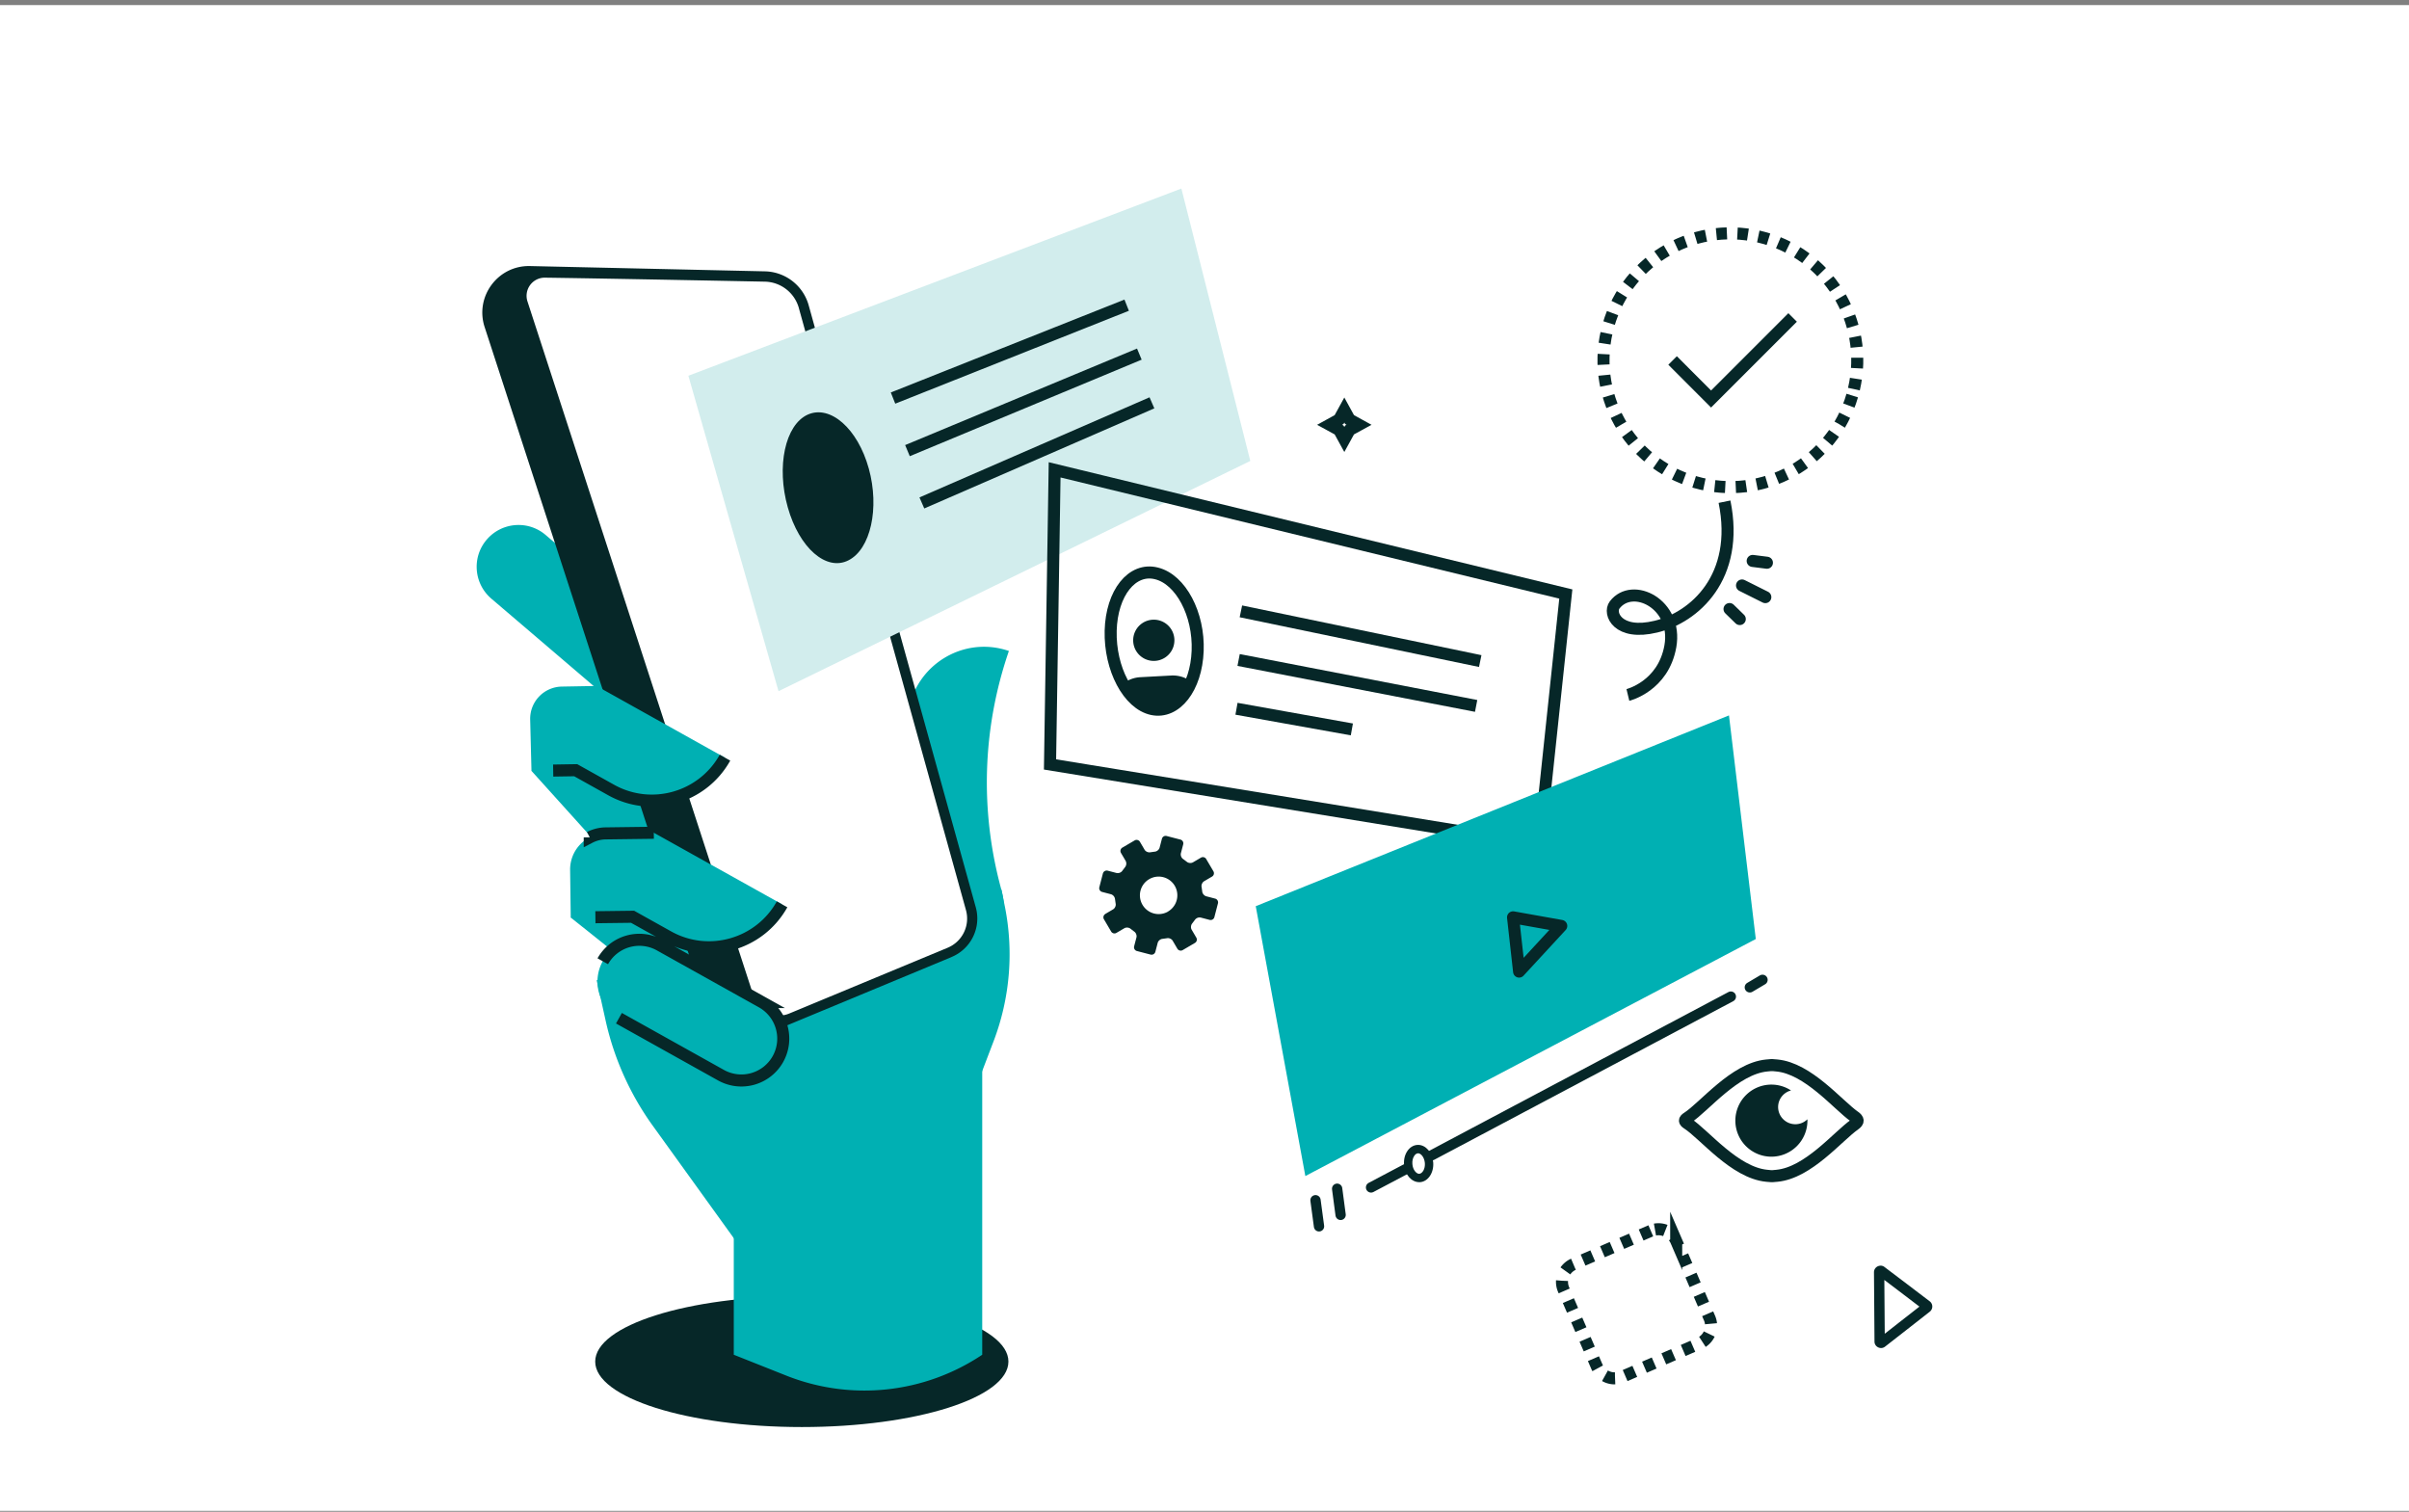 <svg xmlns="http://www.w3.org/2000/svg" width="400" height="251" fill="none"><rect width="100%" height="100%" fill="#808080" stroke="none"/><path fill="#fff" d="M0 .844h400v250H0z"/><path fill="#062728" d="M133.136 236.935c18.947 0 34.306-4.866 34.306-10.868 0-6.002-15.359-10.868-34.306-10.868-18.947 0-34.306 4.866-34.306 10.868 0 6.002 15.359 10.868 34.306 10.868Z"/><path fill="#00B0B3" d="m124.772 209.644-16.405-22.767a47.373 47.373 0 0 1-7.798-17.394l-1.497-6.732 67.203-15.056.533 2.597a40.51 40.51 0 0 1-1.823 22.57l-11.358 29.783-28.855 6.991v.008Z"/><path fill="#00B0B3" d="M121.84 191.597v33.334l8.701 3.457a35.15 35.15 0 0 0 32.552-3.457V171.77l-41.253 19.827ZM94.766 152.34l31.133 24.839 10.369-14.883-26.602-20.515-14.9 10.559Z"/><path fill="#00B0B3" d="m88.248 127.99 31.563 34.985 1.351-42.612-25.02.456-7.894 7.171Zm18.151-7.41L81.585 99.394c-2.914-2.493-3.267-6.878-.773-9.793 2.493-2.915 6.878-3.267 9.793-.774l24.814 21.186-9.028 10.567h.008Zm49.884 43.219-3.413-12.424a80.763 80.763 0 0 1-2.073-33.043c1.153-7.91 9.166-12.845 16.724-10.249-4.411 12.829-4.841 26.525-1.256 39.612 1.883 6.861-2.149 13.954-9.01 15.837l-.981.267h.009Z"/><path fill="#062728" d="m158.007 158.898-31.383 13.034c-3.731 1.548-7.996-.412-9.243-4.256L80.471 54.303c-1.651-5.065 2.2-10.25 7.523-10.13l39.017.878a7.718 7.718 0 0 1 7.274 5.666l27.738 99.927a6.923 6.923 0 0 1-4.016 8.245v.009Z"/><path fill="#fff" d="M132.657 51.183a5.991 5.991 0 0 0-5.683-4.42s-26.078-.524-36.482-.661a3.014 3.014 0 0 0-2.906 3.955l37.617 115.532c.791 2.425 3.482 3.671 5.838 2.691l26.318-10.928a5.244 5.244 0 0 0 3.036-6.234l-27.738-99.926v-.009Z"/><path stroke="#062728" stroke-linecap="round" stroke-linejoin="round" stroke-width="2" d="m289.252 97.207 3.869 1.935m-5.943 1.979 1.702 1.66m2.143-9.648 2.365.3"/><path stroke="#062728" stroke-miterlimit="10" stroke-width="2" d="m223.217 68.078.869 1.582 1.573.869-1.573.86-.869 1.581-.868-1.582-1.574-.86 1.574-.868.868-1.582Zm63.129 15.219c2.554 12.553-5.021 19.208-11.392 20.747-6.372 1.539-7.91-2.218-6.853-3.603 2.958-3.877 10.498-.18 9.252 6.87-1.187 6.655-7.051 8.074-7.051 8.074"/><path fill="#00B0B3" d="m119.715 178.502-16.947-9.458a6.957 6.957 0 0 1-2.683-9.458 6.956 6.956 0 0 1 9.458-2.682l16.947 9.458a6.956 6.956 0 0 1 2.683 9.458 6.956 6.956 0 0 1-9.458 2.682Zm-8.774-23-5.916-3.302-10.257.138-.103-7.902a6 6 0 0 1 5.915-6.079l7.97-.103 21.298 11.882c-3.74 6.707-12.209 9.106-18.907 5.366Zm-9.469-24.338-5.881-3.284-7.343.111-.215-8.512a5.347 5.347 0 0 1 5.253-5.485l5.761-.103 21.332 11.908c-3.74 6.706-12.209 9.105-18.907 5.365Z"/><path stroke="#062728" stroke-width="2" d="M100.088 159.598a6.956 6.956 0 0 1 9.458-2.682l16.946 9.457a6.956 6.956 0 0 1 2.683 9.458 6.955 6.955 0 0 1-9.458 2.683l-16.946-9.458m27.089-18.908c-3.741 6.707-12.21 9.106-18.908 5.366l-5.915-3.302-6.174.077m-.939-13.258a5.894 5.894 0 0 1 2.665-.662l7.971-.103m11.82-12.469c-3.74 6.706-12.209 9.105-18.907 5.365l-5.881-3.284-3.74.06"/><path stroke="#062728" stroke-dasharray="1.75 1.75" stroke-miterlimit="10" stroke-width="2" d="M307.834 64.599c2.645-11.33-4.396-22.658-15.725-25.302-11.33-2.645-22.658 4.395-25.303 15.725-2.644 11.329 4.396 22.657 15.725 25.302 11.33 2.645 22.658-4.396 25.303-15.725Z"/><path stroke="#062728" stroke-width="2" d="m277.725 59.852 6.388 6.397 13.542-13.542"/><path fill="#D2EDED" d="m207.605 76.53-78.337 38.227-14.969-52.37 81.862-31.082 11.444 45.226Z"/><path stroke="#062728" stroke-width="2" d="m148.281 66.093 38.795-15.425M150.678 74.82l38.502-16.027m-36.11 24.71 38.201-16.62"/><path fill="#062728" d="M144.255 77.778c1.823 6.586.31 13.395-3.37 15.252-3.671 1.875-8.168-2.037-10.077-8.787-1.918-6.775-.447-13.688 3.301-15.399 3.758-1.694 8.315 2.33 10.146 8.942v-.008Z"/><path stroke="#062728" stroke-width="2" d="m255.592 140.163-81.242-13.241.765-48.914 84.88 20.618-4.403 41.537Zm-49.549-38.659 39.74 8.254m-40.119-.18 39.439 7.627m-39.791.471 19.157 3.43"/><path stroke="#062728" stroke-width="2" d="M198.864 108.074c-.232 6.148-3.602 10.49-7.549 9.656-3.955-.851-7.05-6.698-6.895-13.009.163-6.294 3.576-10.541 7.609-9.518 4.024.997 7.076 6.749 6.835 12.88v-.009Z"/><path fill="#00B0B3" d="m291.539 155.908-74.794 39.353-8.237-44.805 78.578-31.675 4.453 37.127Z"/><path stroke="#062728" stroke-linecap="round" stroke-linejoin="round" stroke-width="1.71" d="m227.654 197.152 5.744-3.035m54-28.648-49.654 26.336m52.805-27.875 2.107-1.246m-74.224 36.593.584 4.334m3.009-6.244.577 4.342"/><path fill="#062728" d="M235.464 191.479c.473 0 1.049.67 1.127 1.625.077.98-.413 1.754-.946 1.788-.473 0-1.058-.67-1.127-1.625-.043-.507.069-1.006.31-1.358.094-.146.309-.404.593-.422h.043m0-1.392h-.155c-1.341.103-2.312 1.573-2.175 3.275.129 1.643 1.238 2.907 2.511 2.907h.154c1.333-.104 2.313-1.574 2.176-3.285-.129-1.642-1.238-2.906-2.511-2.906v.009Z"/><path stroke="#062728" stroke-linecap="round" stroke-linejoin="round" stroke-width="2" d="M307.927 185.399c-2.829-2.012-7.686-7.996-12.88-8.495l-.301-.026c-.129 0-.249-.034-.378-.034h-.327c-.129 0-.249.026-.378.034-.103 0-.206.017-.301.026-5.374.516-10.378 6.896-13.164 8.684-.558.352-.558.593 0 .946 2.786 1.788 7.79 8.168 13.164 8.684l.301.026c.129 0 .249.034.378.034h.327c.129 0 .249-.026.378-.034.103 0 .207-.018.301-.026 5.219-.499 10.086-6.535 12.915-8.521.662-.464.644-.825-.035-1.307v.009Z"/><path fill="#062728" d="M298.101 186.656a2.859 2.859 0 0 1-2.855-2.855c0-1.324.912-2.433 2.141-2.751a5.947 5.947 0 0 0-3.258-.972 5.988 5.988 0 0 0-5.984 5.984 5.989 5.989 0 0 0 5.984 5.985 5.99 5.99 0 0 0 5.984-5.985c0-.077 0-.154-.009-.223a2.837 2.837 0 0 1-1.994.817h-.009Zm14.789 25.862 2.407 1.823 3.414 2.597-3.379 2.639-2.382 1.866-.034-4.462-.034-4.463m-.628-2.373c-.567 0-1.092.447-1.092 1.092l.043 5.752.043 5.752c0 .637.533 1.075 1.092 1.075.223 0 .455-.069.662-.232l3.405-2.657 4.024-3.147a1.09 1.09 0 0 0-.009-1.719l-4.075-3.096-3.44-2.605a1.05 1.05 0 0 0-.653-.223v.008Zm-128.745-58.392 1.315-.774c.309-.18.499-.61.421-.954l-.103-.74a.966.966 0 0 0-.662-.808l-1.479-.387a.644.644 0 0 1-.464-.782l.593-2.287a.656.656 0 0 1 .783-.465l1.478.387c.344.086.783-.077.972-.378l.447-.593a.955.955 0 0 0 .095-1.041l-.774-1.315a.648.648 0 0 1 .232-.886l2.038-1.195a.646.646 0 0 1 .877.232l.774 1.316c.18.309.61.49.954.421l.74-.103c.352-.026.713-.327.799-.662l.387-1.479a.634.634 0 0 1 .783-.456l2.286.593a.645.645 0 0 1 .465.783l-.387 1.479c-.086.344.077.782.378.971l.593.447c.267.233.731.276 1.041.095l1.316-.774c.3-.18.704-.077.876.232l1.195 2.029a.64.64 0 0 1-.223.878l-1.316.773c-.301.181-.498.611-.421.955l.104.739c.025.353.326.714.67.808l1.479.387c.344.086.55.447.464.783l-.593 2.287a.644.644 0 0 1-.782.464l-1.479-.387a.956.956 0 0 0-.972.378l-.447.594c-.232.266-.275.739-.095 1.04l.774 1.316a.64.64 0 0 1-.224.877l-2.037 1.195a.65.65 0 0 1-.886-.232l-.774-1.316c-.18-.309-.61-.499-.954-.421l-.74.103c-.352.026-.713.327-.799.671l-.387 1.478a.649.649 0 0 1-.783.465l-2.278-.593a.649.649 0 0 1-.464-.783l.387-1.479c.086-.344-.086-.782-.378-.971l-.594-.456c-.266-.232-.73-.275-1.04-.095l-1.316.774a.638.638 0 0 1-.877-.232l-1.195-2.029a.64.64 0 0 1 .224-.877h-.017Zm10.446-.421a3.113 3.113 0 0 0 1.109-4.256 3.103 3.103 0 0 0-4.256-1.101 3.104 3.104 0 0 0-1.1 4.256 3.112 3.112 0 0 0 4.256 1.109l-.009-.008Z"/><path stroke="#062728" stroke-linecap="round" stroke-linejoin="round" stroke-width="2" d="m251.232 152.305 1.006 9.01 6.999-7.583-8.005-1.427Z"/><path fill="#062728" d="M191.312 117.732c2.717.576 5.168-1.316 6.5-4.557a5.086 5.086 0 0 0-3.344-1.015c-.937.052-4.187.224-5.125.275a5.1 5.1 0 0 0-2.88 1.084c1.238 2.227 2.941 3.809 4.849 4.221v-.008Zm.454-8.005a3.423 3.423 0 1 0-.37-6.836 3.423 3.423 0 0 0 .37 6.836Z"/><path stroke="#062728" stroke-dasharray="1.75 1.75" stroke-miterlimit="10" stroke-width="2" d="m274.107 204.355-12.811 5.534a3.207 3.207 0 0 0-1.673 4.215l5.533 12.811a3.208 3.208 0 0 0 4.216 1.673l12.811-5.533a3.207 3.207 0 0 0 1.672-4.216l-5.533-12.811a3.207 3.207 0 0 0-4.215-1.673Z"/></svg>